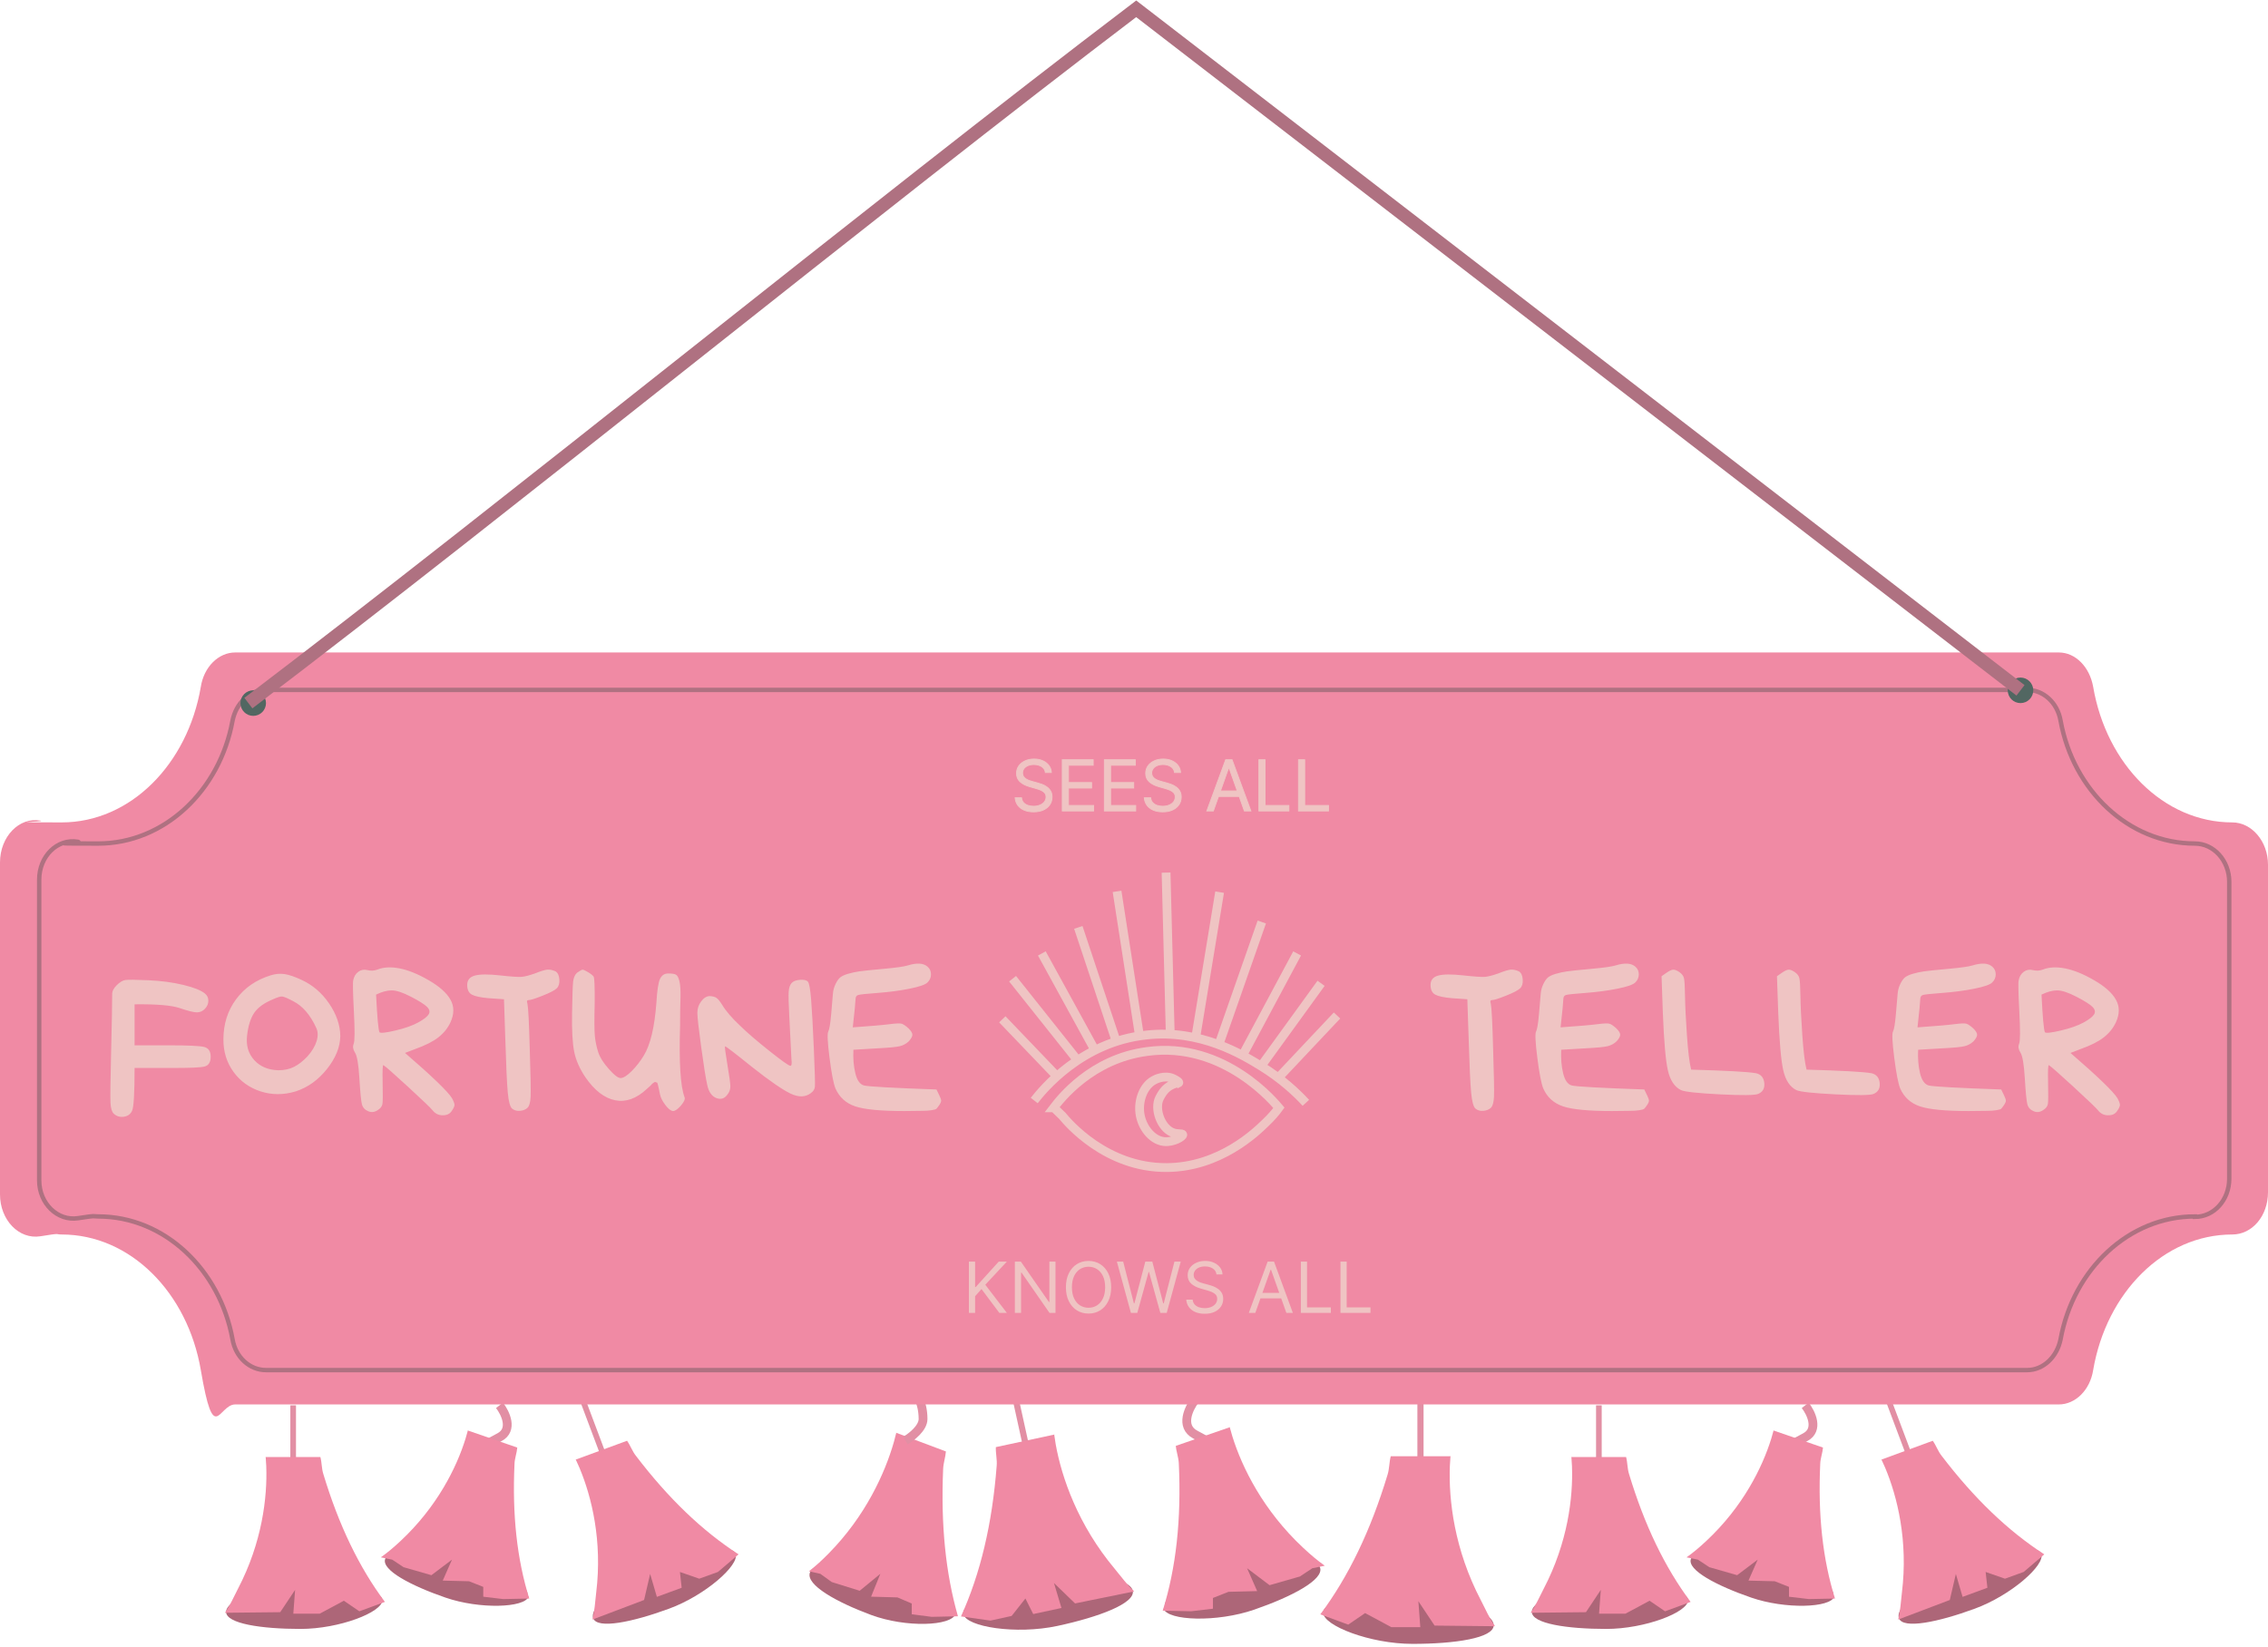 <svg width="515" height="374" viewBox="0 0 515 374" fill="none" xmlns="http://www.w3.org/2000/svg">
<path d="M67.212 319.208H65.929V331.353H67.212V319.208Z" fill="#E28FA4"/>
<path d="M86.796 363.519C86.796 366.188 77.072 369.992 68.225 369.992C59.379 369.992 51.343 368.791 51.343 366.122C51.343 363.452 59.312 360.316 68.225 360.316C77.139 360.316 86.796 360.783 86.796 363.452V363.519Z" fill="#AD6678"/>
<path d="M60.257 330.953H72.749C73.087 332.221 73.02 333.556 73.425 334.824C76.936 346.435 81.528 355.978 87.403 363.853L81.596 365.988L78.084 363.586L72.615 366.522H66.604L67.01 361.117L63.633 366.188L51.073 366.322C52.288 364.587 52.964 362.918 54.044 360.85C59.514 350.373 60.729 340.096 60.459 333.022L60.324 330.886L60.257 330.953Z" fill="#F08AA4"/>
<path d="M133.056 318.147L131.854 318.588L136.132 329.974L137.335 329.532L133.056 318.147Z" fill="#E28FA4"/>
<path d="M167.025 352.948C167.966 355.451 160.19 362.362 151.897 365.405C143.604 368.449 135.648 370.087 134.707 367.585C133.767 365.083 140.132 359.401 148.488 356.334C156.844 353.268 166.062 350.383 167.002 352.886L167.025 352.948Z" fill="#AD6678"/>
<path d="M130.674 331.55L142.385 327.252C143.148 328.324 143.555 329.599 144.382 330.648C151.764 340.325 159.431 347.691 167.712 353.052L163.021 357.052L158.782 358.581L154.393 357.052L154.789 360.642L149.155 362.71L147.631 357.503L146.252 363.419L134.524 367.866C135.053 365.821 135.098 364.025 135.382 361.714C136.819 350.01 134.338 339.958 131.593 333.419L130.714 331.464L130.674 331.55Z" fill="#F08AA4"/>
<path d="M113.423 319.208C114.753 320.916 116.614 324.753 113.423 326.441C110.233 328.129 109.677 328.551 109.798 328.551" stroke="#E28FA4" stroke-width="2"/>
<path d="M120.005 362.677C119.113 365.197 108.935 365.564 101.135 362.869C93.334 360.174 86.572 356.619 87.463 354.099C88.355 351.579 96.506 351.019 104.366 353.735C112.226 356.45 120.585 359.833 119.694 362.353L120.005 362.677Z" fill="#AD6678"/>
<path d="M106.172 324.898L117.457 328.798C117.357 330.048 116.87 331.233 116.831 332.505C116.292 344.091 117.39 354.145 120.181 363.092L114.252 363.209L109.738 362.676L109.738 360.441L106.507 359.164L100.538 359.012L102.632 354.255L97.961 357.783L91.643 355.97L89.058 354.255L86.473 353.735C88.125 352.547 89.367 351.499 91.004 349.968C99.294 342.21 103.677 333.305 105.693 326.831L106.254 324.859L106.172 324.898Z" fill="#F08AA4"/>
<path d="M321.85 317.941H323.25V331.201H321.85V317.941Z" fill="#E28FA4"/>
<path d="M300.469 366.318C300.469 369.233 311.086 373.385 320.744 373.385C330.402 373.385 339.175 372.074 339.175 369.16C339.175 366.245 330.476 362.821 320.744 362.821C311.012 362.821 300.469 363.331 300.469 366.245V366.318Z" fill="#AD6678"/>
<path d="M329.444 330.764H315.804C315.436 332.148 315.509 333.605 315.067 334.99C311.233 347.667 306.22 358.085 299.806 366.683L306.146 369.014L309.98 366.391L315.952 369.597H322.513L322.071 363.695L325.757 369.233L339.47 369.378C338.143 367.484 337.406 365.663 336.226 363.404C330.254 351.965 328.927 340.745 329.222 333.022L329.37 330.691L329.444 330.764Z" fill="#F08AA4"/>
<path d="M229.282 314.897L230.65 314.603L233.499 327.561L232.13 327.855L229.282 314.897Z" fill="#E28FA4"/>
<path d="M218.782 366.657C219.408 369.505 230.674 371.336 240.112 369.31C249.55 367.283 257.842 364.161 257.216 361.313C256.59 358.465 247.353 356.944 237.843 358.986C228.333 361.028 218.14 363.738 218.766 366.586L218.782 366.657Z" fill="#AD6678"/>
<path d="M239.457 325.834L226.129 328.696C226.066 330.126 226.451 331.535 226.316 332.98C225.294 346.173 222.633 357.406 218.212 367.153L224.909 368.101L229.717 367.04L232.842 363.081L234.616 366.613L241.028 365.236L239.328 359.562L244.12 364.2L257.551 361.465C255.848 359.892 254.736 358.267 253.098 356.307C244.805 346.382 241.097 335.697 239.726 328.088L239.37 325.779L239.457 325.834Z" fill="#F08AA4"/>
<path d="M271.399 317.941C269.947 319.805 267.915 323.995 271.399 325.838C274.882 327.68 275.489 328.141 275.357 328.141" stroke="#E28FA4" stroke-width="2"/>
<path d="M264.213 365.399C265.187 368.151 276.299 368.551 284.815 365.609C293.331 362.666 300.714 358.785 299.741 356.034C298.768 353.283 289.868 352.671 281.287 355.636C272.706 358.601 263.58 362.294 264.553 365.045L264.213 365.399Z" fill="#AD6678"/>
<path d="M279.316 324.154L266.994 328.41C267.104 329.776 267.636 331.069 267.679 332.458C268.267 345.107 267.068 356.084 264.021 365.852L270.494 365.98L275.423 365.398L275.423 362.958L278.95 361.563L285.466 361.398L283.18 356.204L288.28 360.056L295.178 358.077L298 356.205L300.823 355.637C299.018 354.339 297.663 353.195 295.875 351.523C286.824 343.054 282.04 333.332 279.838 326.263L279.226 324.111L279.316 324.154Z" fill="#F08AA4"/>
<path d="M216.964 366.601C216.058 369.352 205.716 369.753 197.789 366.81C189.862 363.868 182.99 359.987 183.896 357.236C184.802 354.485 193.086 353.873 201.073 356.838C209.06 359.803 217.554 363.496 216.648 366.247L216.964 366.601Z" fill="#AD6678"/>
<path d="M363.704 319.208H362.421V331.353H363.704V319.208Z" fill="#E28FA4"/>
<path d="M383.289 363.519C383.289 366.188 373.564 369.992 364.718 369.992C355.872 369.992 347.836 368.791 347.836 366.122C347.836 363.452 355.804 360.316 364.718 360.316C373.632 360.316 383.289 360.783 383.289 363.452V363.519Z" fill="#AD6678"/>
<path d="M356.749 330.953H369.242C369.58 332.221 369.512 333.556 369.917 334.824C373.429 346.435 378.021 355.978 383.896 363.853L378.089 365.988L374.577 363.586L369.107 366.522H363.097L363.502 361.117L360.126 366.188L347.565 366.322C348.781 364.587 349.456 362.918 350.537 360.85C356.007 350.373 357.222 340.096 356.952 333.022L356.817 330.886L356.749 330.953Z" fill="#F08AA4"/>
<path d="M429.549 318.147L428.346 318.588L432.625 329.974L433.828 329.532L429.549 318.147Z" fill="#E28FA4"/>
<path d="M463.518 352.948C464.459 355.451 456.683 362.362 448.39 365.405C440.097 368.449 432.14 370.087 431.2 367.585C430.26 365.083 436.625 359.401 444.981 356.334C453.337 353.268 462.554 350.383 463.495 352.886L463.518 352.948Z" fill="#AD6678"/>
<path d="M427.167 331.55L438.878 327.252C439.641 328.324 440.048 329.599 440.875 330.648C448.257 340.325 455.924 347.691 464.205 353.052L459.513 357.052L455.275 358.581L450.885 357.052L451.282 360.642L445.648 362.71L444.123 357.503L442.745 363.419L431.017 367.866C431.545 365.821 431.591 364.025 431.875 361.714C433.311 350.01 430.831 339.958 428.085 333.419L427.206 331.464L427.167 331.55Z" fill="#F08AA4"/>
<path d="M409.917 319.208C411.246 320.916 413.107 324.753 409.917 326.441C406.726 328.129 406.17 328.551 406.291 328.551" stroke="#E28FA4" stroke-width="2"/>
<path d="M416.498 362.677C415.606 365.197 405.428 365.564 397.628 362.869C389.827 360.174 383.065 356.619 383.956 354.099C384.848 351.579 392.999 351.019 400.859 353.735C408.719 356.45 417.078 359.833 416.187 362.353L416.498 362.677Z" fill="#AD6678"/>
<path d="M402.664 324.898L413.95 328.798C413.85 330.048 413.362 331.233 413.323 332.505C412.784 344.091 413.883 354.145 416.674 363.092L410.745 363.209L406.23 362.676L406.23 360.441L402.999 359.164L397.031 359.012L399.125 354.255L394.453 357.783L388.135 355.97L385.55 354.255L382.965 353.735C384.618 352.547 385.86 351.499 387.497 349.968C395.787 342.21 400.169 333.305 402.186 326.831L402.747 324.859L402.664 324.898Z" fill="#F08AA4"/>
<path d="M203.456 325.421L214.789 329.678C214.688 331.043 214.199 332.337 214.159 333.725C213.618 346.374 214.722 357.351 217.524 367.119L211.57 367.247L207.037 366.665L207.037 364.225L203.792 362.83L197.799 362.665L199.901 357.472L195.21 361.323L188.866 359.344L186.27 357.472L183.674 356.904C185.333 355.607 186.58 354.462 188.225 352.79C196.549 344.321 200.95 334.599 202.976 327.53L203.538 325.378L203.456 325.421Z" fill="#F08AA4"/>
<path d="M205.6 327.2C206.933 326.429 209.6 324.371 209.6 322.314C209.6 320.257 209.115 318.714 208.873 318.2" stroke="#E28FA4" stroke-width="2"/>
<path d="M506.9 280.4C511.4 280.4 515 276.2 515 270.8V196.4C515 191.1 511.3 186.8 506.9 186.8C491.3 186.8 478.3 173.6 475.3 156C474.5 151.5 471.3 148.2 467.5 148.2H53.4C49.6 148.2 46.3 151.5 45.6 156C42.6 173.6 29.6 186.8 14 186.8C-1.6 186.8 10.8 186.7 9.2 186.4C4.4 185.5 0 190 0 195.9V271.3C0 277.1 4.3 281.6 9.2 280.8C14.1 280 12.4 280.4 14 280.4C29.6 280.4 42.6 293.6 45.6 311.2C48.6 328.8 49.6 319 53.4 319H467.5C471.3 319 474.6 315.7 475.3 311.2C478.3 293.6 491.3 280.4 506.9 280.4Z" fill="#F08AA4"/>
<path d="M498.4 276.4C502.7 276.4 506.2 272.6 506.2 267.7V200.3C506.2 195.5 502.7 191.6 498.4 191.6C483.4 191.6 470.8 179.6 467.9 163.7C467.2 159.6 464 156.7 460.3 156.7H60.4C56.7 156.7 53.6 159.7 52.8 163.7C49.9 179.6 37.3 191.6 22.3 191.6C7.3 191.6 19.2 191.5 17.7 191.2C13 190.4 8.9 194.5 8.9 199.8V268.1C8.9 273.4 13.1 277.4 17.7 276.7C22.3 276 20.7 276.3 22.3 276.3C37.3 276.3 49.9 288.3 52.8 304.2C53.5 308.3 56.7 311.2 60.4 311.2H460.3C464 311.2 467.1 308.2 467.9 304.2C470.8 288.3 483.4 276.3 498.4 276.3V276.4Z" stroke="#AF7181" stroke-miterlimit="10"/>
<path d="M57.5 162.6C59.102 162.6 60.4 161.302 60.4 159.7C60.4 158.098 59.102 156.8 57.5 156.8C55.898 156.8 54.6 158.098 54.6 159.7C54.6 161.302 55.898 162.6 57.5 162.6Z" fill="#526762"/>
<path d="M458.8 159.7C460.402 159.7 461.7 158.402 461.7 156.8C461.7 155.198 460.402 153.9 458.8 153.9C457.198 153.9 455.9 155.198 455.9 156.8C455.9 158.402 457.198 159.7 458.8 159.7Z" fill="#526762"/>
<path d="M56.4 159.7C116 114.4 198.5 47.2 258 2L458.8 156.8" stroke="#AF7181" stroke-width="3" stroke-miterlimit="10"/>
<path d="M30.56 237.432H38.432C42.784 237.432 45.44 237.56 46.4 237.816C47.36 238.072 47.84 238.808 47.84 240.024C47.84 241.24 47.392 241.976 46.496 242.232C45.6 242.488 42.976 242.6 38.624 242.568H30.56C30.56 248.296 30.368 251.544 29.984 252.312C29.632 253.08 29.008 253.528 28.112 253.656C27.216 253.784 26.448 253.544 25.808 252.936C25.392 252.52 25.152 251.704 25.088 250.488C25.024 249.272 25.072 245.416 25.232 238.92C25.392 232.424 25.472 228.072 25.472 225.864C25.44 225.192 25.776 224.504 26.48 223.8C27.184 223.096 27.84 222.696 28.448 222.6C29.056 222.504 30.8 222.52 33.68 222.648C36.56 222.776 39.2 223.128 41.6 223.704C44 224.28 45.648 224.936 46.544 225.672C47.056 226.088 47.312 226.632 47.312 227.304C47.312 227.976 47.056 228.584 46.544 229.128C46.032 229.672 45.424 229.944 44.72 229.944C44.016 229.944 42.72 229.624 40.832 228.984C38.976 228.344 35.552 228.056 30.56 228.12V237.432ZM66.568 227.4C65.288 226.728 64.456 226.376 64.072 226.344C63.688 226.312 63 226.52 62.008 226.968C59.992 227.8 58.568 228.824 57.736 230.04C56.904 231.256 56.36 232.984 56.104 235.224C55.848 237.464 56.392 239.32 57.736 240.792C59.08 242.264 60.904 243.032 63.208 243.096C64.552 243.096 65.736 242.84 66.76 242.328C67.784 241.816 68.808 241.016 69.832 239.928C70.856 238.776 71.544 237.624 71.896 236.472C72.248 235.32 72.216 234.312 71.8 233.448C70.456 230.504 68.712 228.488 66.568 227.4ZM50.728 236.136C50.728 232.616 51.688 229.56 53.608 226.968C55.528 224.376 58.136 222.568 61.432 221.544C62.552 221.192 63.624 221.096 64.648 221.256C65.672 221.416 66.936 221.848 68.44 222.552C70.968 223.704 73.064 225.496 74.728 227.928C76.392 230.36 77.24 232.824 77.272 235.32C77.24 237.816 76.232 240.312 74.248 242.808C72.264 245.304 69.896 247 67.144 247.896C64.392 248.728 61.736 248.728 59.176 247.896C56.616 247.064 54.568 245.592 53.032 243.48C51.496 241.368 50.728 238.92 50.728 236.136ZM93.317 226.392C91.461 225.432 90.005 224.952 88.949 224.952C87.893 224.952 86.709 225.272 85.397 225.912C85.653 231.064 85.909 233.912 86.165 234.456C86.389 234.712 87.589 234.584 89.765 234.072C91.941 233.56 93.669 232.952 94.949 232.248C96.229 231.544 97.029 230.92 97.349 230.376C97.669 229.832 97.541 229.272 96.965 228.696C96.389 228.12 95.173 227.352 93.317 226.392ZM100.469 253.32C99.541 253.32 98.773 252.92 98.165 252.12C97.749 251.608 95.925 249.864 92.693 246.888C89.461 243.912 87.589 242.264 87.077 241.944C86.885 241.816 86.821 243.128 86.885 245.88C86.949 248.632 86.933 250.264 86.837 250.776C86.741 251.288 86.421 251.72 85.877 252.072C85.141 252.616 84.389 252.728 83.621 252.408C82.853 252.088 82.373 251.56 82.181 250.824C81.989 250.088 81.797 248.12 81.605 244.92C81.413 241.72 81.077 239.768 80.597 239.064C80.149 238.36 80.053 237.704 80.309 237.096C80.565 236.488 80.581 234.04 80.357 229.752C80.133 225.464 80.085 223.096 80.213 222.648C80.373 221.816 80.757 221.176 81.365 220.728C81.973 220.28 82.661 220.152 83.429 220.344C84.197 220.536 84.933 220.504 85.637 220.248C87.045 219.672 88.741 219.576 90.725 219.96C92.709 220.344 94.917 221.24 97.349 222.648C99.781 224.056 101.429 225.528 102.293 227.064C103.157 228.6 103.157 230.312 102.293 232.2C101.685 233.512 100.773 234.648 99.557 235.608C98.341 236.568 96.565 237.464 94.229 238.296L91.973 239.16C98.149 244.504 101.701 247.928 102.629 249.432C103.013 250.136 103.205 250.648 103.205 250.968C103.205 251.288 102.981 251.768 102.533 252.408C102.085 253.048 101.397 253.352 100.469 253.32ZM120.007 227.16C119.655 227.16 119.575 227.432 119.767 227.976C119.959 228.904 120.135 232.344 120.295 238.296C120.487 244.248 120.551 247.864 120.487 249.144C120.423 250.424 120.183 251.256 119.767 251.64C119.351 252.024 118.791 252.248 118.087 252.312C117.383 252.376 116.791 252.216 116.311 251.832C115.831 251.448 115.495 250.232 115.303 248.184C115.111 246.136 114.919 241.928 114.727 235.56L114.439 226.968L110.935 226.728C109.111 226.568 107.847 226.296 107.143 225.912C106.439 225.528 106.087 224.792 106.087 223.704C106.087 222.616 106.663 221.912 107.815 221.592C108.967 221.272 110.855 221.256 113.479 221.544C116.103 221.832 117.767 221.944 118.471 221.88C119.175 221.816 120.167 221.56 121.447 221.112C122.727 220.6 123.655 220.312 124.231 220.248C124.807 220.184 125.447 220.312 126.151 220.632C126.663 220.952 126.951 221.56 127.015 222.456C127.079 223.352 126.887 224.024 126.439 224.472C125.991 224.92 124.919 225.48 123.223 226.152C121.559 226.824 120.487 227.16 120.007 227.16ZM149.867 222.36C150.251 221.528 150.875 221.112 151.739 221.112C152.603 221.112 153.195 221.208 153.515 221.4C153.835 221.592 154.091 222.088 154.283 222.888C154.475 223.688 154.555 224.888 154.523 226.488C154.459 228.088 154.427 230.248 154.427 232.968C154.171 241.32 154.507 246.728 155.435 249.192C155.627 249.608 155.371 250.232 154.667 251.064C153.963 251.896 153.355 252.328 152.843 252.36C152.331 252.328 151.739 251.864 151.067 250.968C150.395 250.072 149.995 249.272 149.867 248.568C149.739 247.864 149.643 247.4 149.579 247.176C149.515 246.952 149.451 246.68 149.387 246.36C149.323 246.04 149.243 245.88 149.147 245.88C149.051 245.88 148.955 245.848 148.859 245.784C148.763 245.72 148.587 245.784 148.331 245.976C148.075 246.168 147.883 246.36 147.755 246.552C147.563 246.712 147.259 246.984 146.843 247.368C144.507 249.544 142.123 250.392 139.691 249.912C137.259 249.432 135.003 247.688 132.923 244.68C131.611 242.728 130.763 240.792 130.379 238.872C129.995 236.952 129.835 234.04 129.899 230.136C129.963 226.232 130.043 223.832 130.139 222.936C130.267 222.04 130.555 221.384 131.003 220.968C131.675 220.488 132.107 220.248 132.299 220.248C132.491 220.248 132.907 220.44 133.547 220.824C134.187 221.208 134.603 221.544 134.795 221.832C134.987 222.12 135.067 224.152 135.035 227.928C134.939 231.704 134.955 234.2 135.083 235.416C135.211 236.632 135.467 237.832 135.851 239.016C136.235 240.2 137.035 241.464 138.251 242.808C139.403 244.152 140.299 244.84 140.939 244.872C141.579 244.84 142.411 244.312 143.435 243.288C144.459 242.264 145.371 241.096 146.171 239.784C147.675 237.352 148.635 233.336 149.051 227.736C149.211 224.984 149.483 223.192 149.867 222.36ZM159.217 237.816C158.641 233.592 158.353 231 158.353 230.04C158.353 229.08 158.641 228.216 159.217 227.448C159.793 226.68 160.433 226.28 161.137 226.248C161.841 226.28 162.369 226.424 162.721 226.68C163.073 226.936 163.489 227.448 163.969 228.216C164.833 229.656 166.225 231.272 168.145 233.064C169.681 234.568 171.857 236.44 174.673 238.68C177.489 240.92 179.089 242.056 179.473 242.088C179.761 242.088 179.841 241.576 179.713 240.552C179.521 237.128 179.361 233.944 179.233 231C179.073 228.056 179.025 226.136 179.089 225.24C179.153 224.344 179.377 223.688 179.761 223.272C180.145 222.856 180.785 222.616 181.681 222.552C182.577 222.488 183.169 222.632 183.457 222.984C183.745 223.336 183.985 224.664 184.177 226.968C184.369 229.272 184.577 233.016 184.801 238.2C185.025 243.384 185.105 246.264 185.041 246.84C184.977 247.416 184.673 247.896 184.129 248.28C182.881 249.24 181.329 249.272 179.473 248.376C177.617 247.48 174.705 245.464 170.737 242.328C166.769 239.128 164.737 237.576 164.641 237.672C164.545 237.768 164.721 239.144 165.169 241.8C165.617 244.456 165.841 246.104 165.841 246.744C165.841 247.384 165.665 247.944 165.313 248.424C164.641 249.48 163.777 249.816 162.721 249.432C161.665 249.048 160.961 248.072 160.609 246.504C160.257 244.936 159.793 242.04 159.217 237.816ZM194.843 226.008C194.459 226.136 194.267 226.456 194.267 226.968C194.267 227.48 194.059 229.608 193.643 233.352C197.739 233.064 200.523 232.824 201.995 232.632C203.467 232.44 204.395 232.408 204.779 232.536C205.163 232.664 205.675 233.016 206.315 233.592C206.891 234.168 207.179 234.648 207.179 235.032C207.179 235.416 206.907 235.912 206.363 236.52C205.787 237.064 205.115 237.432 204.347 237.624C203.579 237.816 201.947 237.976 199.451 238.104L193.787 238.44C193.691 240.392 193.835 242.168 194.219 243.768C194.603 245.368 195.259 246.296 196.187 246.552C197.211 246.808 202.699 247.112 212.651 247.464L213.275 248.76C213.563 249.336 213.707 249.752 213.707 250.008C213.707 250.264 213.563 250.6 213.275 251.016C212.987 251.432 212.779 251.704 212.651 251.832C212.523 251.96 212.155 252.072 211.547 252.168C210.939 252.264 210.235 252.312 209.435 252.312C208.635 252.312 207.259 252.328 205.307 252.36C200.027 252.36 196.331 252.008 194.219 251.304C192.107 250.6 190.603 249.24 189.707 247.224C189.259 246.104 188.811 243.784 188.363 240.264C187.915 236.744 187.819 234.76 188.075 234.312C188.331 233.832 188.555 232.472 188.747 230.232C188.939 227.992 189.067 226.488 189.131 225.72C189.195 224.952 189.387 224.232 189.707 223.56C190.027 222.888 190.363 222.392 190.715 222.072C191.067 221.752 191.659 221.464 192.491 221.208C193.355 220.952 194.235 220.76 195.131 220.632C196.027 220.504 197.883 220.312 200.699 220.056C203.515 219.8 205.323 219.544 206.123 219.288C208.203 218.648 209.707 218.744 210.635 219.576C211.147 220.024 211.403 220.6 211.403 221.304C211.403 222.008 211.147 222.616 210.635 223.128C210.155 223.64 208.795 224.12 206.555 224.568C204.315 225.016 201.899 225.336 199.307 225.528C196.715 225.72 195.227 225.88 194.843 226.008Z" fill="#EFC4C3"/>
<path d="M338.76 227.16C338.408 227.16 338.328 227.432 338.52 227.976C338.712 228.904 338.888 232.344 339.048 238.296C339.24 244.248 339.304 247.864 339.24 249.144C339.176 250.424 338.936 251.256 338.52 251.64C338.104 252.024 337.544 252.248 336.84 252.312C336.136 252.376 335.544 252.216 335.064 251.832C334.584 251.448 334.248 250.232 334.056 248.184C333.864 246.136 333.672 241.928 333.48 235.56L333.192 226.968L329.688 226.728C327.864 226.568 326.6 226.296 325.896 225.912C325.192 225.528 324.84 224.792 324.84 223.704C324.84 222.616 325.416 221.912 326.568 221.592C327.72 221.272 329.608 221.256 332.232 221.544C334.856 221.832 336.52 221.944 337.224 221.88C337.928 221.816 338.92 221.56 340.2 221.112C341.48 220.6 342.408 220.312 342.984 220.248C343.56 220.184 344.2 220.312 344.904 220.632C345.416 220.952 345.704 221.56 345.768 222.456C345.832 223.352 345.64 224.024 345.192 224.472C344.744 224.92 343.672 225.48 341.976 226.152C340.312 226.824 339.24 227.16 338.76 227.16ZM355.565 226.008C355.181 226.136 354.989 226.456 354.989 226.968C354.989 227.48 354.781 229.608 354.365 233.352C358.461 233.064 361.245 232.824 362.717 232.632C364.189 232.44 365.117 232.408 365.501 232.536C365.885 232.664 366.397 233.016 367.037 233.592C367.613 234.168 367.901 234.648 367.901 235.032C367.901 235.416 367.629 235.912 367.085 236.52C366.509 237.064 365.837 237.432 365.069 237.624C364.301 237.816 362.669 237.976 360.173 238.104L354.509 238.44C354.413 240.392 354.557 242.168 354.941 243.768C355.325 245.368 355.981 246.296 356.909 246.552C357.933 246.808 363.421 247.112 373.373 247.464L373.997 248.76C374.285 249.336 374.429 249.752 374.429 250.008C374.429 250.264 374.285 250.6 373.997 251.016C373.709 251.432 373.501 251.704 373.373 251.832C373.245 251.96 372.877 252.072 372.269 252.168C371.661 252.264 370.957 252.312 370.157 252.312C369.357 252.312 367.981 252.328 366.029 252.36C360.749 252.36 357.053 252.008 354.941 251.304C352.829 250.6 351.325 249.24 350.429 247.224C349.981 246.104 349.533 243.784 349.085 240.264C348.637 236.744 348.541 234.76 348.797 234.312C349.053 233.832 349.277 232.472 349.469 230.232C349.661 227.992 349.789 226.488 349.853 225.72C349.917 224.952 350.109 224.232 350.429 223.56C350.749 222.888 351.085 222.392 351.437 222.072C351.789 221.752 352.381 221.464 353.213 221.208C354.077 220.952 354.957 220.76 355.853 220.632C356.749 220.504 358.605 220.312 361.421 220.056C364.237 219.8 366.045 219.544 366.845 219.288C368.925 218.648 370.429 218.744 371.357 219.576C371.869 220.024 372.125 220.6 372.125 221.304C372.125 222.008 371.869 222.616 371.357 223.128C370.877 223.64 369.517 224.12 367.277 224.568C365.037 225.016 362.621 225.336 360.029 225.528C357.437 225.72 355.949 225.88 355.565 226.008ZM378.398 220.968C379.07 220.488 379.598 220.248 379.982 220.248C380.366 220.248 380.83 220.44 381.374 220.824C381.918 221.208 382.254 221.656 382.382 222.168C382.51 222.68 382.59 224.04 382.622 226.248C382.654 228.456 382.798 231.416 383.054 235.128C383.31 238.84 383.63 241.448 384.014 242.952C392.014 243.176 396.926 243.448 398.75 243.768C399.87 244.024 400.494 244.76 400.622 245.976C400.75 247.192 400.286 248.024 399.23 248.472C398.494 248.792 395.598 248.824 390.542 248.568C385.486 248.312 382.542 247.992 381.71 247.608C380.238 246.872 379.246 245.384 378.734 243.144C378.222 240.904 377.838 236.504 377.582 229.944L377.294 221.736L378.398 220.968ZM404.601 220.968C405.273 220.488 405.801 220.248 406.185 220.248C406.569 220.248 407.033 220.44 407.577 220.824C408.121 221.208 408.457 221.656 408.585 222.168C408.713 222.68 408.793 224.04 408.825 226.248C408.857 228.456 409.001 231.416 409.257 235.128C409.513 238.84 409.833 241.448 410.217 242.952C418.217 243.176 423.129 243.448 424.953 243.768C426.073 244.024 426.697 244.76 426.825 245.976C426.953 247.192 426.489 248.024 425.433 248.472C424.697 248.792 421.801 248.824 416.745 248.568C411.689 248.312 408.745 247.992 407.913 247.608C406.441 246.872 405.449 245.384 404.937 243.144C404.425 240.904 404.041 236.504 403.785 229.944L403.497 221.736L404.601 220.968ZM436.612 226.008C436.228 226.136 436.036 226.456 436.036 226.968C436.036 227.48 435.828 229.608 435.412 233.352C439.508 233.064 442.292 232.824 443.764 232.632C445.236 232.44 446.164 232.408 446.548 232.536C446.932 232.664 447.444 233.016 448.084 233.592C448.66 234.168 448.948 234.648 448.948 235.032C448.948 235.416 448.676 235.912 448.132 236.52C447.556 237.064 446.884 237.432 446.116 237.624C445.348 237.816 443.716 237.976 441.22 238.104L435.556 238.44C435.46 240.392 435.604 242.168 435.988 243.768C436.372 245.368 437.028 246.296 437.956 246.552C438.98 246.808 444.468 247.112 454.42 247.464L455.044 248.76C455.332 249.336 455.476 249.752 455.476 250.008C455.476 250.264 455.332 250.6 455.044 251.016C454.756 251.432 454.548 251.704 454.42 251.832C454.292 251.96 453.924 252.072 453.316 252.168C452.708 252.264 452.004 252.312 451.204 252.312C450.404 252.312 449.028 252.328 447.076 252.36C441.796 252.36 438.1 252.008 435.988 251.304C433.876 250.6 432.372 249.24 431.476 247.224C431.028 246.104 430.58 243.784 430.132 240.264C429.684 236.744 429.588 234.76 429.844 234.312C430.1 233.832 430.324 232.472 430.516 230.232C430.708 227.992 430.836 226.488 430.9 225.72C430.964 224.952 431.156 224.232 431.476 223.56C431.796 222.888 432.132 222.392 432.484 222.072C432.836 221.752 433.428 221.464 434.26 221.208C435.124 220.952 436.004 220.76 436.9 220.632C437.796 220.504 439.652 220.312 442.468 220.056C445.284 219.8 447.092 219.544 447.892 219.288C449.972 218.648 451.476 218.744 452.404 219.576C452.916 220.024 453.172 220.6 453.172 221.304C453.172 222.008 452.916 222.616 452.404 223.128C451.924 223.64 450.564 224.12 448.324 224.568C446.084 225.016 443.668 225.336 441.076 225.528C438.484 225.72 436.996 225.88 436.612 226.008ZM471.492 226.392C469.636 225.432 468.18 224.952 467.124 224.952C466.068 224.952 464.884 225.272 463.572 225.912C463.828 231.064 464.084 233.912 464.34 234.456C464.564 234.712 465.764 234.584 467.94 234.072C470.116 233.56 471.844 232.952 473.124 232.248C474.404 231.544 475.204 230.92 475.524 230.376C475.844 229.832 475.716 229.272 475.14 228.696C474.564 228.12 473.348 227.352 471.492 226.392ZM478.644 253.32C477.716 253.32 476.948 252.92 476.34 252.12C475.924 251.608 474.1 249.864 470.868 246.888C467.636 243.912 465.764 242.264 465.252 241.944C465.06 241.816 464.996 243.128 465.06 245.88C465.124 248.632 465.108 250.264 465.012 250.776C464.916 251.288 464.596 251.72 464.052 252.072C463.316 252.616 462.564 252.728 461.796 252.408C461.028 252.088 460.548 251.56 460.356 250.824C460.164 250.088 459.972 248.12 459.78 244.92C459.588 241.72 459.252 239.768 458.772 239.064C458.324 238.36 458.228 237.704 458.484 237.096C458.74 236.488 458.756 234.04 458.532 229.752C458.308 225.464 458.26 223.096 458.388 222.648C458.548 221.816 458.932 221.176 459.54 220.728C460.148 220.28 460.836 220.152 461.604 220.344C462.372 220.536 463.108 220.504 463.812 220.248C465.22 219.672 466.916 219.576 468.9 219.96C470.884 220.344 473.092 221.24 475.524 222.648C477.956 224.056 479.604 225.528 480.468 227.064C481.332 228.6 481.332 230.312 480.468 232.2C479.86 233.512 478.948 234.648 477.732 235.608C476.516 236.568 474.74 237.464 472.404 238.296L470.148 239.16C476.324 244.504 479.876 247.928 480.804 249.432C481.188 250.136 481.38 250.648 481.38 250.968C481.38 251.288 481.156 251.768 480.708 252.408C480.26 253.048 479.572 253.352 478.644 253.32Z" fill="#EFC4C3"/>
<path d="M237.373 175.473C237.305 174.897 237.028 174.45 236.543 174.132C236.058 173.814 235.464 173.654 234.759 173.654C234.244 173.654 233.793 173.738 233.407 173.904C233.024 174.071 232.725 174.3 232.509 174.592C232.297 174.884 232.191 175.215 232.191 175.586C232.191 175.897 232.265 176.164 232.413 176.387C232.564 176.607 232.757 176.791 232.992 176.939C233.227 177.083 233.473 177.202 233.731 177.297C233.988 177.387 234.225 177.461 234.441 177.518L235.623 177.836C235.926 177.916 236.263 178.026 236.634 178.166C237.009 178.306 237.367 178.497 237.708 178.74C238.053 178.978 238.337 179.285 238.56 179.66C238.784 180.035 238.896 180.495 238.896 181.041C238.896 181.67 238.731 182.238 238.401 182.745C238.075 183.253 237.598 183.656 236.969 183.956C236.344 184.255 235.585 184.404 234.691 184.404C233.858 184.404 233.136 184.27 232.526 184.001C231.92 183.732 231.443 183.357 231.094 182.876C230.75 182.395 230.555 181.836 230.509 181.2H231.964C232.002 181.639 232.149 182.003 232.407 182.291C232.668 182.575 232.998 182.787 233.396 182.927C233.797 183.064 234.229 183.132 234.691 183.132C235.229 183.132 235.712 183.045 236.14 182.87C236.568 182.692 236.907 182.446 237.157 182.132C237.407 181.814 237.532 181.442 237.532 181.018C237.532 180.632 237.424 180.317 237.208 180.075C236.992 179.833 236.708 179.636 236.356 179.484C236.004 179.333 235.623 179.2 235.214 179.086L233.782 178.677C232.873 178.416 232.153 178.043 231.623 177.558C231.093 177.073 230.827 176.439 230.827 175.654C230.827 175.003 231.004 174.435 231.356 173.95C231.712 173.461 232.189 173.083 232.788 172.814C233.39 172.541 234.062 172.404 234.805 172.404C235.555 172.404 236.221 172.539 236.805 172.808C237.388 173.073 237.85 173.437 238.191 173.899C238.536 174.361 238.718 174.886 238.736 175.473H237.373ZM241.212 184.2V172.564H248.235V173.814H242.621V177.745H247.871V178.995H242.621V182.95H248.326V184.2H241.212ZM250.775 184.2V172.564H257.798V173.814H252.184V177.745H257.434V178.995H252.184V182.95H257.888V184.2H250.775ZM266.701 175.473C266.633 174.897 266.356 174.45 265.871 174.132C265.387 173.814 264.792 173.654 264.087 173.654C263.572 173.654 263.121 173.738 262.735 173.904C262.352 174.071 262.053 174.3 261.837 174.592C261.625 174.884 261.519 175.215 261.519 175.586C261.519 175.897 261.593 176.164 261.741 176.387C261.892 176.607 262.085 176.791 262.32 176.939C262.555 177.083 262.801 177.202 263.059 177.297C263.316 177.387 263.553 177.461 263.769 177.518L264.951 177.836C265.254 177.916 265.591 178.026 265.962 178.166C266.337 178.306 266.695 178.497 267.036 178.74C267.381 178.978 267.665 179.285 267.888 179.66C268.112 180.035 268.224 180.495 268.224 181.041C268.224 181.67 268.059 182.238 267.729 182.745C267.404 183.253 266.926 183.656 266.298 183.956C265.673 184.255 264.913 184.404 264.019 184.404C263.186 184.404 262.464 184.27 261.854 184.001C261.248 183.732 260.771 183.357 260.423 182.876C260.078 182.395 259.883 181.836 259.837 181.2H261.292C261.33 181.639 261.477 182.003 261.735 182.291C261.996 182.575 262.326 182.787 262.724 182.927C263.125 183.064 263.557 183.132 264.019 183.132C264.557 183.132 265.04 183.045 265.468 182.87C265.896 182.692 266.235 182.446 266.485 182.132C266.735 181.814 266.86 181.442 266.86 181.018C266.86 180.632 266.752 180.317 266.536 180.075C266.32 179.833 266.036 179.636 265.684 179.484C265.332 179.333 264.951 179.2 264.542 179.086L263.11 178.677C262.201 178.416 261.481 178.043 260.951 177.558C260.421 177.073 260.155 176.439 260.155 175.654C260.155 175.003 260.332 174.435 260.684 173.95C261.04 173.461 261.517 173.083 262.116 172.814C262.718 172.541 263.39 172.404 264.133 172.404C264.883 172.404 265.549 172.539 266.133 172.808C266.716 173.073 267.178 173.437 267.519 173.899C267.864 174.361 268.046 174.886 268.065 175.473H266.701ZM275.518 184.2H274.04L278.313 172.564H279.768L284.04 184.2H282.563L279.086 174.404H278.995L275.518 184.2ZM276.063 179.654H282.018V180.904H276.063V179.654ZM285.853 184.2V172.564H287.262V182.95H292.671V184.2H285.853ZM294.853 184.2V172.564H296.262V182.95H301.671V184.2H294.853Z" fill="#EFC4C3"/>
<path d="M237.373 175.473L237.274 175.484L237.284 175.573H237.373V175.473ZM236.543 174.132L236.488 174.215L236.543 174.132ZM233.407 173.904L233.367 173.813L233.367 173.813L233.407 173.904ZM232.509 174.592L232.429 174.532L232.428 174.533L232.509 174.592ZM232.413 176.387L232.329 176.443L232.33 176.444L232.413 176.387ZM232.992 176.939L232.939 177.023L232.94 177.024L232.992 176.939ZM233.731 177.297L233.696 177.39L233.697 177.391L233.731 177.297ZM234.441 177.518L234.467 177.422L234.466 177.421L234.441 177.518ZM235.623 177.836L235.597 177.933L235.597 177.933L235.623 177.836ZM236.634 178.166L236.599 178.259L236.599 178.26L236.634 178.166ZM237.708 178.74L237.65 178.821L237.651 178.822L237.708 178.74ZM238.56 179.66L238.646 179.609L238.56 179.66ZM238.401 182.745L238.317 182.691L238.317 182.691L238.401 182.745ZM236.969 183.956L236.926 183.865L236.926 183.865L236.969 183.956ZM232.526 184.001L232.486 184.092L232.486 184.093L232.526 184.001ZM231.094 182.876L231.013 182.934L231.013 182.935L231.094 182.876ZM230.509 181.2V181.1H230.402L230.409 181.207L230.509 181.2ZM231.964 181.2L232.063 181.191L232.055 181.1H231.964V181.2ZM232.407 182.291L232.332 182.358L232.333 182.359L232.407 182.291ZM233.396 182.927L233.362 183.022L233.363 183.022L233.396 182.927ZM236.14 182.87L236.178 182.963L236.178 182.963L236.14 182.87ZM237.157 182.132L237.235 182.194L237.236 182.194L237.157 182.132ZM237.208 180.075L237.283 180.008L237.208 180.075ZM236.356 179.484L236.316 179.576L236.356 179.484ZM235.214 179.086L235.186 179.182L235.187 179.183L235.214 179.086ZM233.782 178.677L233.754 178.773L233.754 178.773L233.782 178.677ZM231.623 177.558L231.555 177.632H231.555L231.623 177.558ZM231.356 173.95L231.275 173.891L231.275 173.891L231.356 173.95ZM232.788 172.814L232.829 172.905L232.829 172.905L232.788 172.814ZM236.805 172.808L236.763 172.899L236.763 172.899L236.805 172.808ZM238.191 173.899L238.111 173.958L238.111 173.959L238.191 173.899ZM238.736 175.473V175.573H238.84L238.836 175.469L238.736 175.473ZM237.472 175.461C237.4 174.856 237.108 174.383 236.598 174.048L236.488 174.215C236.949 174.517 237.209 174.938 237.274 175.484L237.472 175.461ZM236.598 174.048C236.094 173.717 235.479 173.554 234.759 173.554V173.754C235.448 173.754 236.023 173.91 236.488 174.215L236.598 174.048ZM234.759 173.554C234.233 173.554 233.769 173.64 233.367 173.813L233.447 173.996C233.818 173.836 234.255 173.754 234.759 173.754V173.554ZM233.367 173.813C232.971 173.985 232.657 174.225 232.429 174.532L232.59 174.651C232.794 174.376 233.078 174.157 233.447 173.996L233.367 173.813ZM232.428 174.533C232.203 174.842 232.091 175.195 232.091 175.586H232.291C232.291 175.236 232.391 174.925 232.59 174.651L232.428 174.533ZM232.091 175.586C232.091 175.913 232.169 176.2 232.329 176.443L232.496 176.332C232.361 176.128 232.291 175.881 232.291 175.586H232.091ZM232.33 176.444C232.49 176.676 232.693 176.869 232.939 177.023L233.045 176.854C232.822 176.713 232.638 176.539 232.495 176.331L232.33 176.444ZM232.94 177.024C233.18 177.171 233.432 177.293 233.696 177.39L233.765 177.203C233.514 177.11 233.274 176.994 233.044 176.853L232.94 177.024ZM233.697 177.391C233.957 177.482 234.197 177.557 234.416 177.615L234.466 177.421C234.254 177.365 234.02 177.292 233.764 177.202L233.697 177.391ZM234.415 177.615L235.597 177.933L235.649 177.74L234.467 177.422L234.415 177.615ZM235.597 177.933C235.896 178.012 236.23 178.12 236.599 178.259L236.67 178.072C236.296 177.931 235.955 177.82 235.648 177.74L235.597 177.933ZM236.599 178.26C236.966 178.397 237.316 178.584 237.65 178.821L237.766 178.658C237.418 178.411 237.053 178.216 236.669 178.072L236.599 178.26ZM237.651 178.822C237.984 179.052 238.258 179.348 238.474 179.711L238.646 179.609C238.416 179.222 238.122 178.905 237.765 178.658L237.651 178.822ZM238.474 179.711C238.687 180.067 238.796 180.509 238.796 181.041H238.996C238.996 180.482 238.881 180.003 238.646 179.609L238.474 179.711ZM238.796 181.041C238.796 181.651 238.636 182.2 238.317 182.691L238.485 182.8C238.826 182.275 238.996 181.688 238.996 181.041H238.796ZM238.317 182.691C238.003 183.181 237.541 183.573 236.926 183.865L237.012 184.046C237.655 183.74 238.148 183.325 238.485 182.799L238.317 182.691ZM236.926 183.865C236.318 184.157 235.574 184.304 234.691 184.304V184.504C235.596 184.504 236.371 184.353 237.013 184.046L236.926 183.865ZM234.691 184.304C233.868 184.304 233.161 184.172 232.567 183.91L232.486 184.093C233.111 184.368 233.847 184.504 234.691 184.504V184.304ZM232.567 183.91C231.975 183.647 231.512 183.283 231.175 182.817L231.013 182.935C231.373 183.432 231.865 183.817 232.486 184.092L232.567 183.91ZM231.176 182.818C230.843 182.353 230.653 181.812 230.609 181.193L230.409 181.207C230.456 181.86 230.657 182.437 231.013 182.934L231.176 182.818ZM230.509 181.3H231.964V181.1H230.509V181.3ZM231.864 181.209C231.904 181.666 232.058 182.051 232.332 182.358L232.481 182.224C232.24 181.955 232.1 181.612 232.063 181.191L231.864 181.209ZM232.333 182.359C232.607 182.656 232.951 182.876 233.362 183.022L233.429 182.833C233.045 182.698 232.73 182.494 232.481 182.223L232.333 182.359ZM233.363 183.022C233.776 183.162 234.219 183.232 234.691 183.232V183.032C234.239 183.032 233.818 182.965 233.428 182.833L233.363 183.022ZM234.691 183.232C235.24 183.232 235.736 183.143 236.178 182.963L236.102 182.778C235.688 182.946 235.218 183.032 234.691 183.032V183.232ZM236.178 182.963C236.619 182.779 236.973 182.524 237.235 182.194L237.079 182.07C236.841 182.369 236.516 182.606 236.101 182.778L236.178 182.963ZM237.236 182.194C237.5 181.857 237.632 181.464 237.632 181.018H237.432C237.432 181.421 237.314 181.77 237.078 182.07L237.236 182.194ZM237.632 181.018C237.632 180.612 237.518 180.273 237.283 180.008L237.133 180.141C237.33 180.362 237.432 180.651 237.432 181.018H237.632ZM237.283 180.008C237.055 179.753 236.759 179.548 236.395 179.392L236.316 179.576C236.658 179.723 236.929 179.912 237.133 180.141L237.283 180.008ZM236.395 179.392C236.038 179.239 235.653 179.105 235.24 178.99L235.187 179.183C235.592 179.295 235.969 179.426 236.316 179.576L236.395 179.392ZM235.241 178.99L233.809 178.581L233.754 178.773L235.186 179.182L235.241 178.99ZM233.81 178.581C232.911 178.323 232.206 177.956 231.69 177.484L231.555 177.632C232.1 178.13 232.835 178.509 233.754 178.773L233.81 178.581ZM231.69 177.484C231.183 177.02 230.927 176.413 230.927 175.654H230.727C230.727 176.464 231.002 177.126 231.555 177.632L231.69 177.484ZM230.927 175.654C230.927 175.022 231.098 174.475 231.437 174.009L231.275 173.891C230.909 174.395 230.727 174.984 230.727 175.654H230.927ZM231.437 174.009C231.782 173.535 232.245 173.167 232.829 172.905L232.747 172.722C232.134 172.998 231.642 173.387 231.275 173.891L231.437 174.009ZM232.829 172.905C233.417 172.639 234.075 172.504 234.805 172.504V172.304C234.05 172.304 233.363 172.443 232.746 172.722L232.829 172.905ZM234.805 172.504C235.543 172.504 236.195 172.637 236.763 172.899L236.847 172.717C236.248 172.441 235.567 172.304 234.805 172.304V172.504ZM236.763 172.899C237.333 173.158 237.781 173.511 238.111 173.958L238.271 173.839C237.919 173.362 237.443 172.988 236.846 172.717L236.763 172.899ZM238.111 173.959C238.443 174.404 238.618 174.909 238.637 175.476L238.836 175.469C238.817 174.862 238.628 174.318 238.271 173.839L238.111 173.959ZM238.736 175.373H237.373V175.573H238.736V175.373ZM241.212 184.2H241.112V184.3H241.212V184.2ZM241.212 172.564V172.464H241.112V172.564H241.212ZM248.235 172.564H248.335V172.464H248.235V172.564ZM248.235 173.814V173.914H248.335V173.814H248.235ZM242.621 173.814V173.714H242.521V173.814H242.621ZM242.621 177.745H242.521V177.845H242.621V177.745ZM247.871 177.745H247.971V177.645H247.871V177.745ZM247.871 178.995V179.095H247.971V178.995H247.871ZM242.621 178.995V178.895H242.521V178.995H242.621ZM242.621 182.95H242.521V183.05H242.621V182.95ZM248.326 182.95H248.426V182.85H248.326V182.95ZM248.326 184.2V184.3H248.426V184.2H248.326ZM241.312 184.2V172.564H241.112V184.2H241.312ZM241.212 172.664H248.235V172.464H241.212V172.664ZM248.135 172.564V173.814H248.335V172.564H248.135ZM248.235 173.714H242.621V173.914H248.235V173.714ZM242.521 173.814V177.745H242.721V173.814H242.521ZM242.621 177.845H247.871V177.645H242.621V177.845ZM247.771 177.745V178.995H247.971V177.745H247.771ZM247.871 178.895H242.621V179.095H247.871V178.895ZM242.521 178.995V182.95H242.721V178.995H242.521ZM242.621 183.05H248.326V182.85H242.621V183.05ZM248.226 182.95V184.2H248.426V182.95H248.226ZM248.326 184.1H241.212V184.3H248.326V184.1ZM250.775 184.2H250.675V184.3H250.775V184.2ZM250.775 172.564V172.464H250.675V172.564H250.775ZM257.798 172.564H257.898V172.464H257.798V172.564ZM257.798 173.814V173.914H257.898V173.814H257.798ZM252.184 173.814V173.714H252.084V173.814H252.184ZM252.184 177.745H252.084V177.845H252.184V177.745ZM257.434 177.745H257.534V177.645H257.434V177.745ZM257.434 178.995V179.095H257.534V178.995H257.434ZM252.184 178.995V178.895H252.084V178.995H252.184ZM252.184 182.95H252.084V183.05H252.184V182.95ZM257.888 182.95H257.988V182.85H257.888V182.95ZM257.888 184.2V184.3H257.988V184.2H257.888ZM250.875 184.2V172.564H250.675V184.2H250.875ZM250.775 172.664H257.798V172.464H250.775V172.664ZM257.698 172.564V173.814H257.898V172.564H257.698ZM257.798 173.714H252.184V173.914H257.798V173.714ZM252.084 173.814V177.745H252.284V173.814H252.084ZM252.184 177.845H257.434V177.645H252.184V177.845ZM257.334 177.745V178.995H257.534V177.745H257.334ZM257.434 178.895H252.184V179.095H257.434V178.895ZM252.084 178.995V182.95H252.284V178.995H252.084ZM252.184 183.05H257.888V182.85H252.184V183.05ZM257.788 182.95V184.2H257.988V182.95H257.788ZM257.888 184.1H250.775V184.3H257.888V184.1ZM266.701 175.473L266.602 175.484L266.612 175.573H266.701V175.473ZM265.871 174.132L265.817 174.215L265.871 174.132ZM262.735 173.904L262.695 173.813L262.695 173.813L262.735 173.904ZM261.837 174.592L261.757 174.532L261.756 174.533L261.837 174.592ZM261.741 176.387L261.657 176.443L261.658 176.444L261.741 176.387ZM262.32 176.939L262.267 177.023L262.268 177.024L262.32 176.939ZM263.059 177.297L263.024 177.39L263.026 177.391L263.059 177.297ZM263.769 177.518L263.795 177.422L263.795 177.421L263.769 177.518ZM264.951 177.836L264.925 177.933L264.926 177.933L264.951 177.836ZM265.962 178.166L265.927 178.259L265.927 178.26L265.962 178.166ZM267.036 178.74L266.978 178.821L266.979 178.822L267.036 178.74ZM267.888 179.66L267.974 179.609L267.888 179.66ZM267.729 182.745L267.645 182.691L267.645 182.691L267.729 182.745ZM266.298 183.956L266.255 183.865L266.254 183.865L266.298 183.956ZM261.854 184.001L261.814 184.092L261.814 184.093L261.854 184.001ZM260.423 182.876L260.341 182.934L260.342 182.935L260.423 182.876ZM259.837 181.2V181.1H259.73L259.738 181.207L259.837 181.2ZM261.292 181.2L261.391 181.191L261.384 181.1H261.292V181.2ZM261.735 182.291L261.661 182.358L261.661 182.359L261.735 182.291ZM262.724 182.927L262.69 183.022L262.692 183.022L262.724 182.927ZM265.468 182.87L265.506 182.963L265.506 182.963L265.468 182.87ZM266.485 182.132L266.563 182.194L266.564 182.194L266.485 182.132ZM266.536 180.075L266.611 180.008L266.536 180.075ZM265.684 179.484L265.644 179.576L265.684 179.484ZM264.542 179.086L264.514 179.182L264.515 179.183L264.542 179.086ZM263.11 178.677L263.082 178.773L263.083 178.773L263.11 178.677ZM260.951 177.558L260.883 177.632L260.951 177.558ZM260.684 173.95L260.603 173.891L260.603 173.891L260.684 173.95ZM262.116 172.814L262.157 172.905L262.157 172.905L262.116 172.814ZM266.133 172.808L266.091 172.899L266.091 172.899L266.133 172.808ZM267.519 173.899L267.439 173.958L267.439 173.959L267.519 173.899ZM268.065 175.473V175.573H268.168L268.165 175.469L268.065 175.473ZM266.8 175.461C266.729 174.856 266.436 174.383 265.926 174.048L265.817 174.215C266.277 174.517 266.537 174.938 266.602 175.484L266.8 175.461ZM265.926 174.048C265.422 173.717 264.807 173.554 264.087 173.554V173.754C264.777 173.754 265.351 173.91 265.817 174.215L265.926 174.048ZM264.087 173.554C263.562 173.554 263.097 173.64 262.695 173.813L262.775 173.996C263.146 173.836 263.583 173.754 264.087 173.754V173.554ZM262.695 173.813C262.299 173.985 261.985 174.225 261.757 174.532L261.918 174.651C262.122 174.376 262.406 174.157 262.775 173.996L262.695 173.813ZM261.756 174.533C261.532 174.842 261.419 175.195 261.419 175.586H261.619C261.619 175.236 261.719 174.925 261.918 174.651L261.756 174.533ZM261.419 175.586C261.419 175.913 261.497 176.2 261.657 176.443L261.824 176.332C261.689 176.128 261.619 175.881 261.619 175.586H261.419ZM261.658 176.444C261.818 176.676 262.021 176.869 262.267 177.023L262.374 176.854C262.15 176.713 261.967 176.539 261.823 176.331L261.658 176.444ZM262.268 177.024C262.508 177.171 262.761 177.293 263.024 177.39L263.093 177.203C262.842 177.11 262.602 176.994 262.373 176.853L262.268 177.024ZM263.026 177.391C263.285 177.482 263.525 177.557 263.744 177.615L263.795 177.421C263.582 177.365 263.348 177.292 263.092 177.202L263.026 177.391ZM263.743 177.615L264.925 177.933L264.977 177.74L263.795 177.422L263.743 177.615ZM264.926 177.933C265.224 178.012 265.558 178.12 265.927 178.259L265.998 178.072C265.624 177.931 265.283 177.82 264.976 177.74L264.926 177.933ZM265.927 178.26C266.294 178.397 266.644 178.584 266.978 178.821L267.094 178.658C266.746 178.411 266.381 178.216 265.997 178.072L265.927 178.26ZM266.979 178.822C267.312 179.052 267.586 179.348 267.803 179.711L267.974 179.609C267.744 179.222 267.45 178.905 267.093 178.658L266.979 178.822ZM267.803 179.711C268.015 180.067 268.124 180.509 268.124 181.041H268.324C268.324 180.482 268.209 180.003 267.974 179.609L267.803 179.711ZM268.124 181.041C268.124 181.651 267.964 182.2 267.645 182.691L267.813 182.8C268.154 182.275 268.324 181.688 268.324 181.041H268.124ZM267.645 182.691C267.331 183.181 266.869 183.573 266.255 183.865L266.341 184.046C266.983 183.74 267.476 183.325 267.814 182.799L267.645 182.691ZM266.254 183.865C265.646 184.157 264.902 184.304 264.019 184.304V184.504C264.924 184.504 265.699 184.353 266.341 184.046L266.254 183.865ZM264.019 184.304C263.196 184.304 262.489 184.172 261.895 183.91L261.814 184.093C262.439 184.368 263.175 184.504 264.019 184.504V184.304ZM261.895 183.91C261.303 183.647 260.84 183.283 260.504 182.817L260.342 182.935C260.702 183.432 261.194 183.817 261.814 184.092L261.895 183.91ZM260.504 182.818C260.171 182.353 259.981 181.812 259.937 181.193L259.738 181.207C259.784 181.86 259.985 182.437 260.341 182.934L260.504 182.818ZM259.837 181.3H261.292V181.1H259.837V181.3ZM261.192 181.209C261.232 181.666 261.387 182.051 261.661 182.358L261.81 182.224C261.568 181.955 261.428 181.612 261.391 181.191L261.192 181.209ZM261.661 182.359C261.935 182.656 262.279 182.876 262.69 183.022L262.757 182.833C262.373 182.698 262.058 182.494 261.809 182.223L261.661 182.359ZM262.692 183.022C263.104 183.162 263.547 183.232 264.019 183.232V183.032C263.567 183.032 263.146 182.965 262.756 182.833L262.692 183.022ZM264.019 183.232C264.568 183.232 265.064 183.143 265.506 182.963L265.43 182.778C265.016 182.946 264.546 183.032 264.019 183.032V183.232ZM265.506 182.963C265.948 182.779 266.301 182.524 266.563 182.194L266.407 182.07C266.169 182.369 265.844 182.606 265.43 182.778L265.506 182.963ZM266.564 182.194C266.828 181.857 266.96 181.464 266.96 181.018H266.76C266.76 181.421 266.642 181.77 266.406 182.07L266.564 182.194ZM266.96 181.018C266.96 180.612 266.846 180.273 266.611 180.008L266.462 180.141C266.658 180.362 266.76 180.651 266.76 181.018H266.96ZM266.611 180.008C266.384 179.753 266.087 179.548 265.723 179.392L265.644 179.576C265.986 179.723 266.257 179.912 266.462 180.141L266.611 180.008ZM265.723 179.392C265.367 179.239 264.982 179.105 264.569 178.99L264.515 179.183C264.92 179.295 265.297 179.426 265.644 179.576L265.723 179.392ZM264.569 178.99L263.138 178.581L263.083 178.773L264.514 179.182L264.569 178.99ZM263.138 178.581C262.239 178.323 261.534 177.956 261.018 177.484L260.883 177.632C261.428 178.13 262.163 178.509 263.082 178.773L263.138 178.581ZM261.018 177.484C260.511 177.02 260.255 176.413 260.255 175.654H260.055C260.055 176.464 260.33 177.126 260.883 177.632L261.018 177.484ZM260.255 175.654C260.255 175.022 260.426 174.475 260.765 174.009L260.603 173.891C260.237 174.395 260.055 174.984 260.055 175.654H260.255ZM260.765 174.009C261.11 173.535 261.573 173.167 262.157 172.905L262.075 172.722C261.462 172.998 260.97 173.387 260.603 173.891L260.765 174.009ZM262.157 172.905C262.745 172.639 263.403 172.504 264.133 172.504V172.304C263.378 172.304 262.691 172.443 262.074 172.722L262.157 172.905ZM264.133 172.504C264.871 172.504 265.523 172.637 266.091 172.899L266.175 172.717C265.576 172.441 264.895 172.304 264.133 172.304V172.504ZM266.091 172.899C266.661 173.158 267.109 173.511 267.439 173.958L267.6 173.839C267.247 173.362 266.771 172.988 266.174 172.717L266.091 172.899ZM267.439 173.959C267.771 174.404 267.946 174.909 267.965 175.476L268.165 175.469C268.145 174.862 267.956 174.318 267.599 173.839L267.439 173.959ZM268.065 175.373H266.701V175.573H268.065V175.373ZM275.518 184.2V184.3H275.588L275.612 184.233L275.518 184.2ZM274.04 184.2L273.947 184.165L273.897 184.3H274.04V184.2ZM278.313 172.564V172.464H278.243L278.219 172.529L278.313 172.564ZM279.768 172.564L279.862 172.529L279.838 172.464H279.768V172.564ZM284.04 184.2V184.3H284.184L284.134 184.165L284.04 184.2ZM282.563 184.2L282.469 184.233L282.493 184.3H282.563V184.2ZM279.086 174.404L279.18 174.371L279.157 174.304H279.086V174.404ZM278.995 174.404V174.304H278.924L278.901 174.371L278.995 174.404ZM276.063 179.654V179.554H275.963V179.654H276.063ZM282.018 179.654H282.118V179.554H282.018V179.654ZM282.018 180.904V181.004H282.118V180.904H282.018ZM276.063 180.904H275.963V181.004H276.063V180.904ZM275.518 184.1H274.04V184.3H275.518V184.1ZM274.134 184.234L278.407 172.598L278.219 172.529L273.947 184.165L274.134 184.234ZM278.313 172.664H279.768V172.464H278.313V172.664ZM279.674 172.598L283.947 184.234L284.134 184.165L279.862 172.529L279.674 172.598ZM284.04 184.1H282.563V184.3H284.04V184.1ZM282.657 184.166L279.18 174.371L278.992 174.438L282.469 184.233L282.657 184.166ZM279.086 174.304H278.995V174.504H279.086V174.304ZM278.901 174.371L275.423 184.166L275.612 184.233L279.089 174.438L278.901 174.371ZM276.063 179.754H282.018V179.554H276.063V179.754ZM281.918 179.654V180.904H282.118V179.654H281.918ZM282.018 180.804H276.063V181.004H282.018V180.804ZM276.163 180.904V179.654H275.963V180.904H276.163ZM285.853 184.2H285.753V184.3H285.853V184.2ZM285.853 172.564V172.464H285.753V172.564H285.853ZM287.262 172.564H287.362V172.464H287.262V172.564ZM287.262 182.95H287.162V183.05H287.262V182.95ZM292.671 182.95H292.771V182.85H292.671V182.95ZM292.671 184.2V184.3H292.771V184.2H292.671ZM285.953 184.2V172.564H285.753V184.2H285.953ZM285.853 172.664H287.262V172.464H285.853V172.664ZM287.162 172.564V182.95H287.362V172.564H287.162ZM287.262 183.05H292.671V182.85H287.262V183.05ZM292.571 182.95V184.2H292.771V182.95H292.571ZM292.671 184.1H285.853V184.3H292.671V184.1ZM294.853 184.2H294.753V184.3H294.853V184.2ZM294.853 172.564V172.464H294.753V172.564H294.853ZM296.262 172.564H296.362V172.464H296.262V172.564ZM296.262 182.95H296.162V183.05H296.262V182.95ZM301.671 182.95H301.771V182.85H301.671V182.95ZM301.671 184.2V184.3H301.771V184.2H301.671ZM294.953 184.2V172.564H294.753V184.2H294.953ZM294.853 172.664H296.262V172.464H294.853V172.664ZM296.162 172.564V182.95H296.362V172.564H296.162ZM296.262 183.05H301.671V182.85H296.262V183.05ZM301.571 182.95V184.2H301.771V182.95H301.571ZM301.671 184.1H294.853V184.3H301.671V184.1Z" fill="#EFC4C3"/>
<path d="M220.009 298.2V286.564H221.418V292.336H221.555L226.782 286.564H228.623L223.736 291.814L228.623 298.2H226.918L222.873 292.791L221.418 294.427V298.2H220.009ZM239.674 286.564V298.2H238.31L231.969 289.064H231.856V298.2H230.447V286.564H231.81L238.174 295.723H238.288V286.564H239.674ZM252.312 292.382C252.312 293.609 252.09 294.67 251.647 295.564C251.204 296.458 250.596 297.147 249.823 297.632C249.05 298.117 248.168 298.359 247.175 298.359C246.183 298.359 245.3 298.117 244.528 297.632C243.755 297.147 243.147 296.458 242.704 295.564C242.261 294.67 242.039 293.609 242.039 292.382C242.039 291.154 242.261 290.094 242.704 289.2C243.147 288.306 243.755 287.617 244.528 287.132C245.3 286.647 246.183 286.404 247.175 286.404C248.168 286.404 249.05 286.647 249.823 287.132C250.596 287.617 251.204 288.306 251.647 289.2C252.09 290.094 252.312 291.154 252.312 292.382ZM250.948 292.382C250.948 291.374 250.78 290.524 250.442 289.831C250.109 289.137 249.656 288.613 249.084 288.257C248.516 287.901 247.88 287.723 247.175 287.723C246.471 287.723 245.833 287.901 245.261 288.257C244.692 288.613 244.24 289.137 243.903 289.831C243.569 290.524 243.403 291.374 243.403 292.382C243.403 293.389 243.569 294.24 243.903 294.933C244.24 295.626 244.692 296.151 245.261 296.507C245.833 296.863 246.471 297.041 247.175 297.041C247.88 297.041 248.516 296.863 249.084 296.507C249.656 296.151 250.109 295.626 250.442 294.933C250.78 294.24 250.948 293.389 250.948 292.382ZM256.795 298.2L253.613 286.564H255.045L257.477 296.041H257.59L260.067 286.564H261.658L264.136 296.041H264.249L266.681 286.564H268.113L264.931 298.2H263.477L260.908 288.927H260.817L258.249 298.2H256.795ZM276.232 289.473C276.164 288.897 275.888 288.45 275.403 288.132C274.918 287.814 274.323 287.654 273.619 287.654C273.103 287.654 272.653 287.738 272.266 287.904C271.884 288.071 271.584 288.3 271.369 288.592C271.156 288.884 271.05 289.215 271.05 289.586C271.05 289.897 271.124 290.164 271.272 290.387C271.423 290.607 271.617 290.791 271.852 290.939C272.086 291.083 272.333 291.202 272.59 291.297C272.848 291.387 273.084 291.461 273.3 291.518L274.482 291.836C274.785 291.916 275.122 292.026 275.494 292.166C275.869 292.306 276.227 292.497 276.567 292.74C276.912 292.978 277.196 293.285 277.42 293.66C277.643 294.035 277.755 294.495 277.755 295.041C277.755 295.67 277.59 296.238 277.261 296.745C276.935 297.253 276.458 297.656 275.829 297.956C275.204 298.255 274.444 298.404 273.55 298.404C272.717 298.404 271.995 298.27 271.386 298.001C270.78 297.732 270.302 297.357 269.954 296.876C269.609 296.395 269.414 295.836 269.369 295.2H270.823C270.861 295.639 271.009 296.003 271.266 296.291C271.528 296.575 271.857 296.787 272.255 296.927C272.656 297.064 273.088 297.132 273.55 297.132C274.088 297.132 274.571 297.045 274.999 296.87C275.427 296.692 275.766 296.446 276.016 296.132C276.266 295.814 276.391 295.442 276.391 295.018C276.391 294.632 276.283 294.317 276.067 294.075C275.852 293.833 275.567 293.636 275.215 293.484C274.863 293.333 274.482 293.2 274.073 293.086L272.641 292.677C271.732 292.416 271.013 292.043 270.482 291.558C269.952 291.073 269.687 290.439 269.687 289.654C269.687 289.003 269.863 288.435 270.215 287.95C270.571 287.461 271.048 287.083 271.647 286.814C272.249 286.541 272.922 286.404 273.664 286.404C274.414 286.404 275.081 286.539 275.664 286.808C276.247 287.073 276.709 287.437 277.05 287.899C277.395 288.361 277.577 288.886 277.596 289.473H276.232ZM285.049 298.2H283.572L287.844 286.564H289.299L293.572 298.2H292.094L288.617 288.404H288.526L285.049 298.2ZM285.594 293.654H291.549V294.904H285.594V293.654ZM295.384 298.2V286.564H296.793V296.95H302.202V298.2H295.384ZM304.384 298.2V286.564H305.793V296.95H311.202V298.2H304.384Z" fill="#EFC4C3"/>
<path d="M234.846 249.972C236.744 247.536 245.543 236.659 260.295 235.093C272.631 233.701 282.206 239.618 286.347 242.141C291.005 245.013 294.37 248.145 296.526 250.494M265.729 234.832L264.781 198.2M271.509 235.702L276.944 202.638M276.771 237.268L286.519 209.425M282.206 239.618L294.542 216.56M286.433 242.054L299.977 223.346M290.315 244.752L303.6 230.656M258.742 235.267L253.652 202.464M253.48 236.572L244.853 210.643M248.649 238.574L236.572 216.56M244.681 240.836L229.929 222.302M240.022 244.49L227.6 231.526M239.246 251.625C240.712 249.711 247.786 240.488 260.467 238.835C278.152 236.398 289.798 250.929 290.401 251.625C289.711 252.583 288.676 253.801 287.296 255.106C285.226 257.107 277.03 265.112 264.953 265.199C251.151 265.286 242.438 254.932 241.23 253.453L239.332 251.625H239.246ZM267.541 245.883C265.471 246.492 264.436 247.188 263.314 249.363C262.02 251.887 263.659 256.15 266.161 257.194C267.369 257.716 268.49 257.368 268.576 257.716C268.663 258.151 266.42 259.544 264.263 259.283C261.416 258.935 259.173 255.802 258.828 252.757C258.483 249.972 259.605 246.666 262.02 245.361C262.279 245.187 264.349 244.142 266.247 244.926C266.678 245.1 267.972 245.796 267.627 245.97L267.541 245.883Z" stroke="#EFC4C3" stroke-width="2" stroke-miterlimit="10"/>
</svg>
